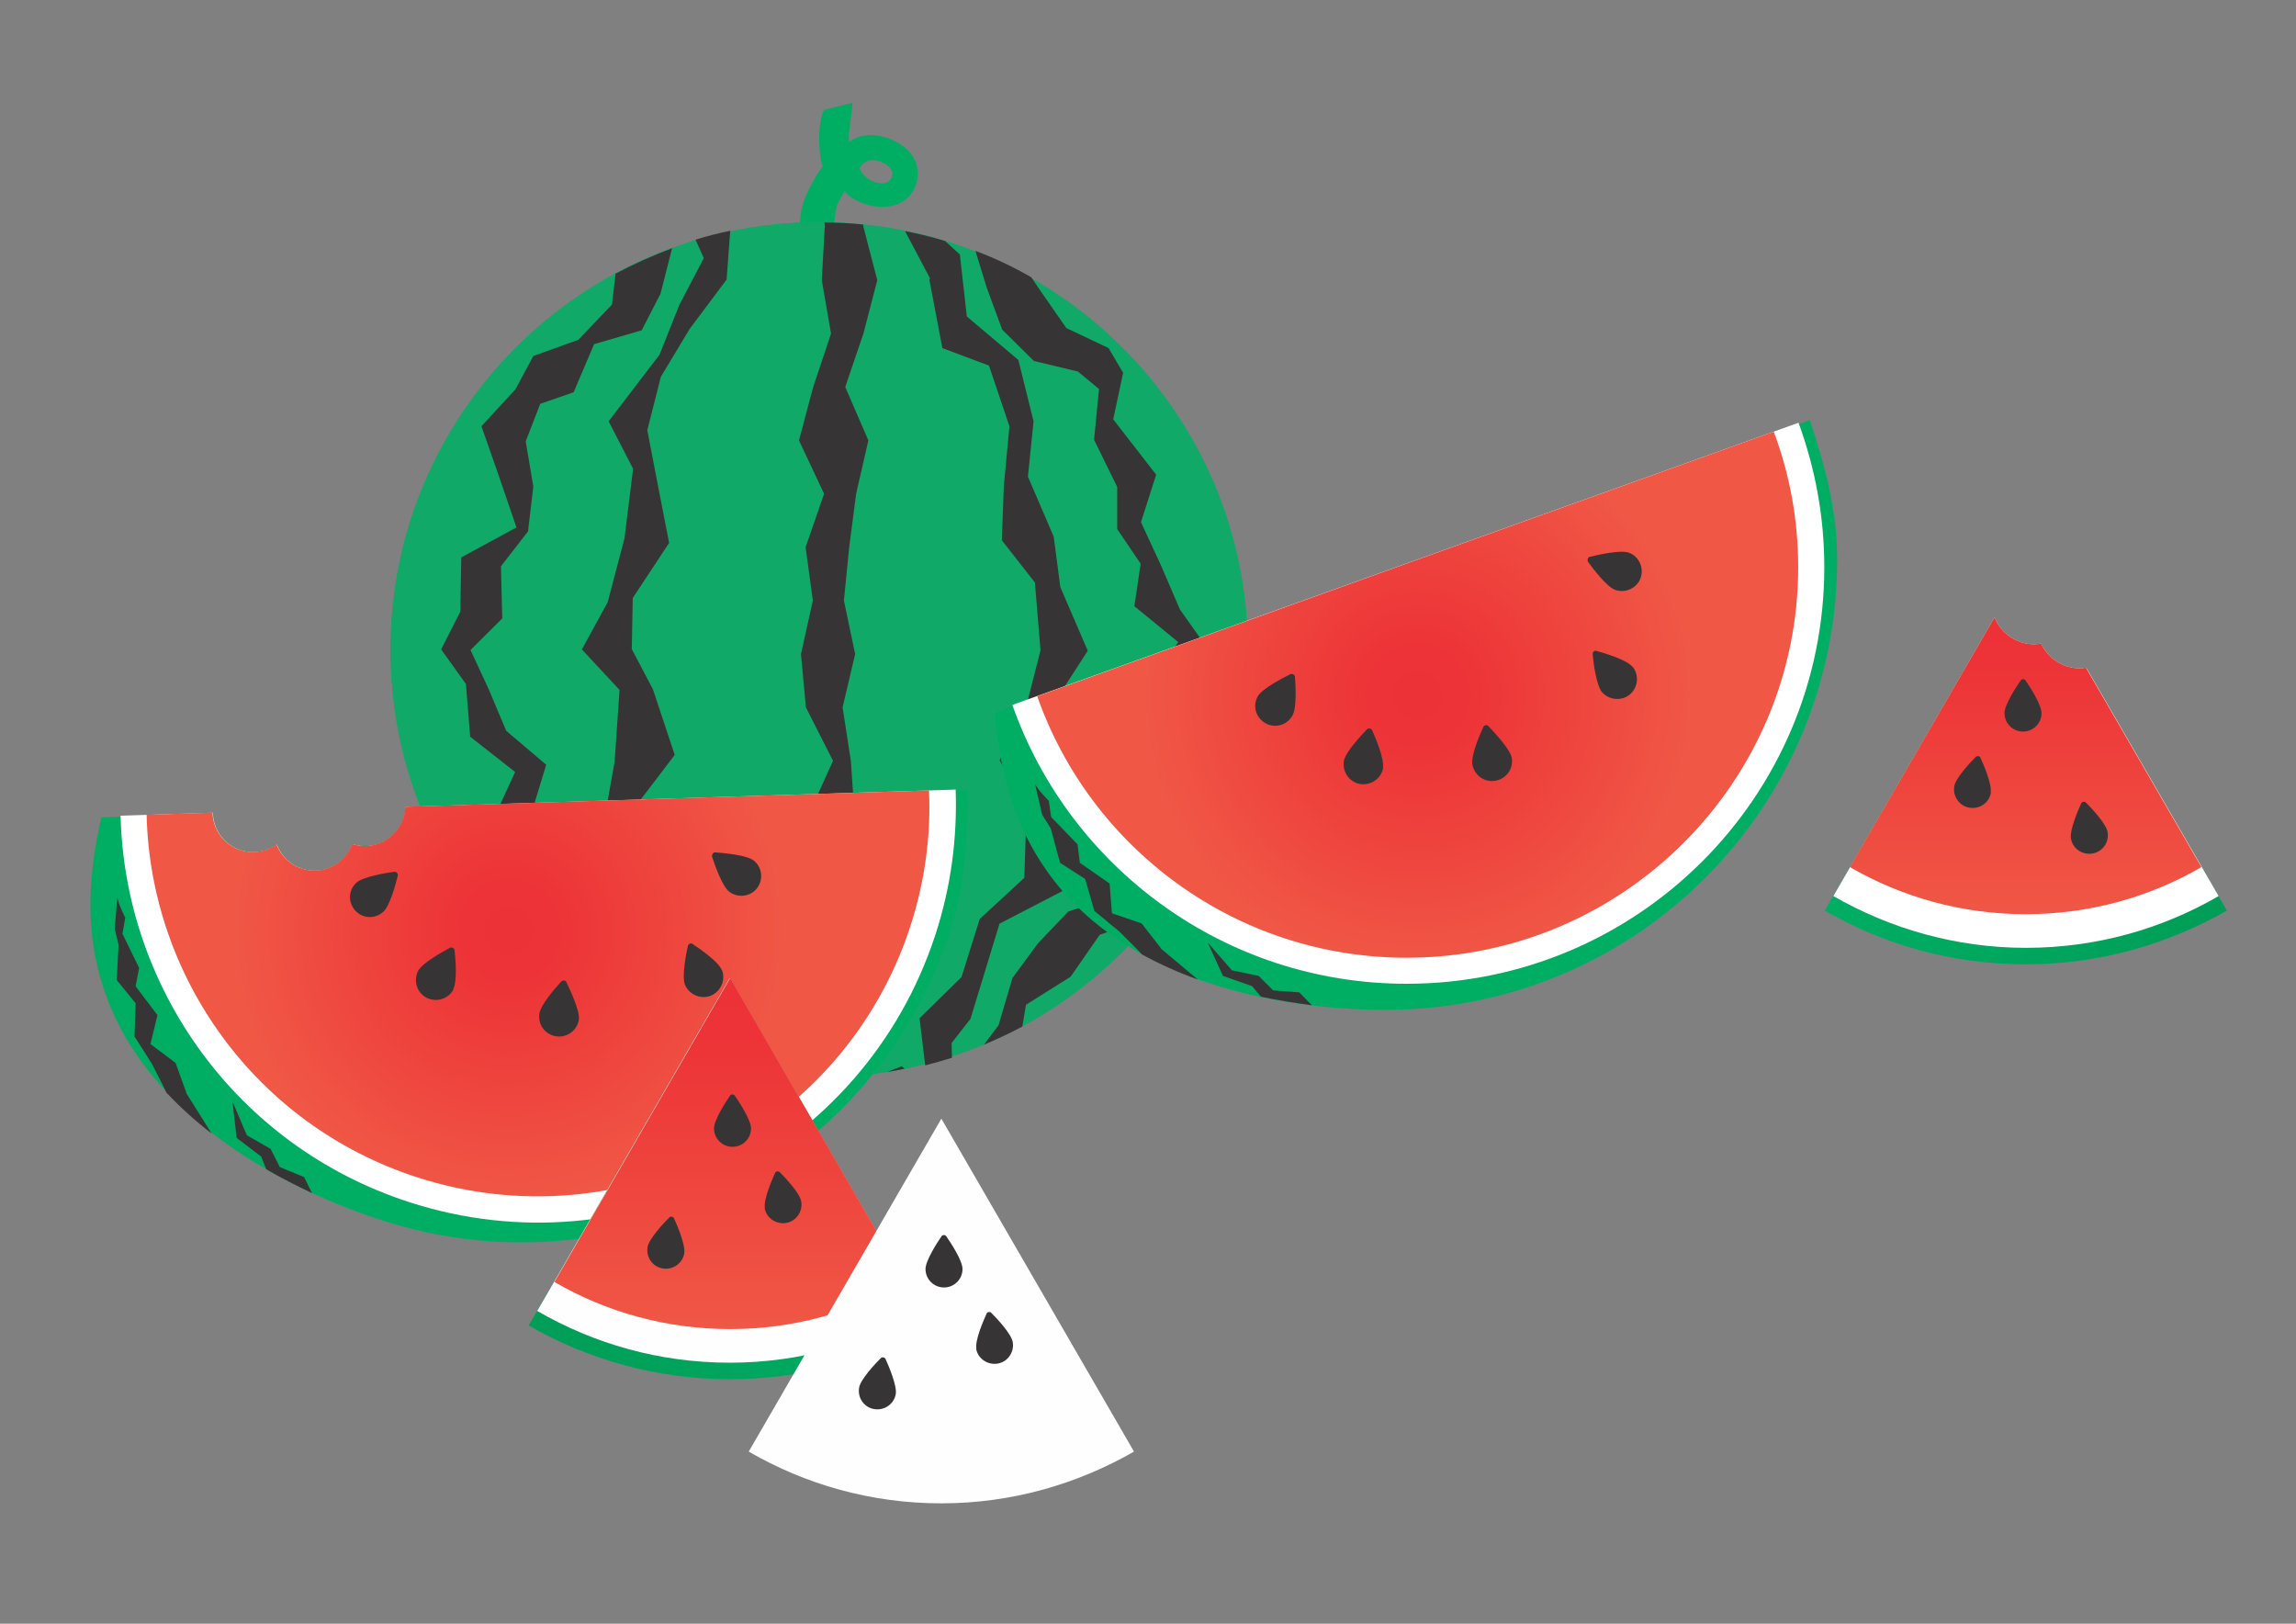 <?xml version="1.0" encoding="UTF-8"?>
<svg version="1.1" viewBox="0 0 841.89 595.28" xmlns="http://www.w3.org/2000/svg" xmlns:xlink="http://www.w3.org/1999/xlink">
<rect x="0" y="0" width="841.89" height="595.28" fill="#808080" stroke="none"/>
<defs>
<linearGradient id="h" x1="3228" x2="2010.9" y1="7167.5" y2="7167.5" gradientTransform="scale(.072)" gradientUnits="userSpaceOnUse">
<stop stop-color="#00AE63" offset="0"/>
<stop stop-color="#009D57" offset="1"/>
</linearGradient>
<linearGradient id="f" x1="2619.5" x2="2619.5" y1="6558.9" y2="7623.9" gradientTransform="scale(.072)" gradientUnits="userSpaceOnUse">
<stop stop-color="#ED3237" offset="0"/>
<stop stop-color="#ED3337" offset=".169"/>
<stop stop-color="#F05745" offset="1"/>
</linearGradient>
<linearGradient id="e" x1="511.6" x2="1728.7" y1="7227.5" y2="7227.5" gradientTransform="scale(.072)" gradientUnits="userSpaceOnUse">
<stop stop-color="#00AE63" offset="0"/>
<stop stop-color="#009D57" offset="1"/>
</linearGradient>
<linearGradient id="d" x1="1120.1" x2="1120.1" y1="6700.8" y2="7602" gradientTransform="scale(.072)" gradientUnits="userSpaceOnUse">
<stop stop-color="#ED3237" offset="0"/>
<stop stop-color="#ED3337" offset=".169"/>
<stop stop-color="#F05745" offset="1"/>
</linearGradient>
<radialGradient id="c" cx="4743.3" cy="6041.8" r="829.25" gradientTransform="scale(.072)" gradientUnits="userSpaceOnUse">
<stop stop-color="#ED3237" offset="0"/>
<stop stop-color="#ED3337" offset=".18"/>
<stop stop-color="#F05745" offset="1"/>
</radialGradient>
<radialGradient id="g" cx="2459.2" cy="4416.8" r="829.25" gradientTransform="scale(.072)" gradientUnits="userSpaceOnUse">
<stop stop-color="#ED3237" offset="0"/>
<stop stop-color="#ED3337" offset=".18"/>
<stop stop-color="#F05745" offset="1"/>
</radialGradient>
<linearGradient id="b" x1="3228" x2="2010.9" y1="7167.5" y2="7167.5" gradientTransform="scale(.072)" gradientUnits="userSpaceOnUse" xlink:href="#h"/>
<linearGradient id="a" x1="2619.5" x2="2619.5" y1="6558.9" y2="7623.9" gradientTransform="scale(.072)" gradientUnits="userSpaceOnUse" xlink:href="#f"/>
</defs>
<g transform="translate(-976.88 -163.47)">
<g transform="translate(-377.34 -18.94)">
<g transform="matrix(4.87 0 0 5.383 -5899.4 -4118.5)">
<g transform="matrix(.408 0 0 .408 649.2 452.58)">
<g transform="matrix(.503 0 0 .455 1201.1 804.63)">
<g transform="translate(-250.77 -97.779)">
<g transform="scale(1.028 .972)" stroke-width="1px">
<g transform="matrix(.972 0 0 1.028 1398.3 -212.09)">
<g transform="matrix(1.685 0 0 1.681 579.13 395.76)">
<g transform="translate(325.69 -344.13)">
<path d="m93.887 493.55c-0.432 0.072-0.936 0.144-1.368 0.144-3.744 0-6.984-2.232-8.424-5.4-0.504 0.072-1.008 0.144-1.512 0.144-3.96 0-7.344-2.448-8.64-5.904l-37.007 64.078c12.888 7.488 27.863 11.736 43.775 11.736 15.984 0 30.888-4.32 43.848-11.736l-30.6-52.99z" fill="url(#e)"/>
<path d="m93.887 493.55c-0.432 0.072-0.936 0.144-1.368 0.144-3.744 0-6.984-2.232-8.424-5.4-0.504 0.072-1.008 0.144-1.512 0.144-3.96 0-7.344-2.448-8.64-5.904l-35.135 60.911c12.384 7.127 26.711 11.303 41.975 11.303s29.592-4.104 41.976-11.303l-28.8-49.823z" fill="#fff"/>
<path d="m93.887 493.55c-0.432 0.072-0.936 0.144-1.368 0.144-3.744 0-6.984-2.232-8.424-5.4-0.504 0.072-1.008 0.144-1.512 0.144-3.96 0-7.344-2.448-8.64-5.904l-31.535 54.575c11.304 6.552 24.335 10.295 38.303 10.295s27.072-3.743 38.304-10.295l-25.128-43.487z" fill="url(#d)"/>
<path d="m84.167 503.48c0 2.232-1.8 4.031-4.032 4.031s-4.032-1.799-4.032-4.031c0-1.8 2.52-5.688 3.528-7.128 0.216-0.36 0.792-0.36 1.008-0.072 1.008 1.44 3.528 5.4 3.528 7.2z" fill="#373435"/>
<path d="m73.151 520.83c-0.36 2.232-2.448 3.672-4.68 3.312s-3.672-2.52-3.312-4.68c0.288-1.8 3.456-5.184 4.68-6.408 0.288-0.288 0.864-0.216 1.008 0.144 0.72 1.584 2.592 5.904 2.232 7.704z" fill="#373435"/>
<path d="m98.567 529.47c0.36 2.232-1.08 4.32-3.312 4.68s-4.32-1.08-4.68-3.312c-0.288-1.8 1.512-6.048 2.232-7.632 0.144-0.36 0.72-0.504 1.008-0.216 1.224 1.224 4.464 4.68 4.752 6.48z" fill="#373435"/>
</g>
<path transform="translate(-1.2083e-6 -5.2359e-7)" d="m141.12 60.622c-2.808-5.543-1.872-11.375-0.36-14.615 0.648-1.368 1.872-3.888 3.528-6.12-0.72-1.296-1.44-8.856 0.288-12.312l6.12-1.512c0.216 1.296-1.08 7.128-0.648 8.568 3.888-3.024 8.928-0.72 9.648-0.36 5.328 2.52 6.192 7.056 4.608 10.368-2.304 4.896-8.136 4.824-12.096 3.024-1.872-0.864-2.52-1.584-3.168-2.304-0.72 1.152-1.008 1.728-1.584 2.88 0 0-1.512 4.392 0 8.639l-6.264 3.744zm13.896-17.495c1.656 0.792 3.528 0.792 4.248-0.72 0.72-1.656-0.864-2.808-1.944-3.312-3.24-1.512-4.608 0.576-5.04 1.224 0.36 0.792 0.792 1.872 2.736 2.808z" fill="#00ae63"/>
<path transform="translate(-1.2083e-6 -5.2359e-7)" d="m236.88 145.51c0 51.551-41.832 93.382-93.383 93.382-51.624 0-93.383-41.831-93.383-93.382 0-51.622 41.831-93.381 93.383-93.381 51.551 0 93.383 41.831 93.383 93.381z" fill="#00ae63"/>
<path transform="translate(-1.2083e-6 -5.2359e-7)" d="m236.88 145.51c0 51.551-41.832 93.382-93.383 93.382-51.624 0-93.383-41.831-93.383-93.382 0-51.622 41.831-93.381 93.383-93.381 51.551 0 93.383 41.831 93.383 93.381z" fill="#11a968"/>
<g transform="translate(-1.2083e-6 -5.2359e-7)" fill="#373435" stroke-width="1px">
<path d="m213.84 194.54-0.648-10.728 1.08-10.368 1.872-10.511 7.2-8.064 3.96-10.8-5.184-7.344-4.176-9.719-4.32-9.36 3.312-10.368-9.36-12.096 2.16-10.151-3.168-5.4-9.216-4.392-5.688-8.208-1.944-2.88c-3.888-2.232-7.92-4.176-12.168-5.76l2.448 7.992 3.384 9.216 6.912 6.84 9.576 2.304 4.608 3.816-1.08 11.087 5.04 10.296v9.216l5.112 7.56-1.368 9.287 9.576 7.848-7.344 9.576-6.912 7.416 2.016 11.159-2.376 9.072 2.592 9.792-3.816 9.216-8.136 2.592-6.624 6.983-5.544 7.56-3.024 10.296-3.168 4.248c2.88-1.224 5.688-2.52 8.352-3.96l0.792-4.752 9.72-6.12 6.336-9.144 9-3.311 0.432-10.008z"/>
<path d="m113.54 231.83-8.568-6.192-3.024-8.856-6.984-5.688-10.656-2.952 4.032-7.487-10.008-9 2.448-10.368 3.24-10.656-8.712-7.415-3.816-9.072-3.96-8.568 6.912-6.912-0.288-11.375 5.904-7.632 1.152-9.792-1.656-9.864 3.168-8.207 7.272-2.52 4.464-10.512 10.368-3.024 4.104-7.992 2.448-9.648 0.144-0.288c-4.32 1.584-8.424 3.456-12.384 5.544l-0.792 6.768-7.344 7.704-9.792 3.528-3.888 7.272-7.416 8.063 3.672 10.512 3.96 11.592-12.024 6.552-0.216 11.879-4.176 8.208 5.4 7.56 0.936 11.52 9.792 7.703-5.256 11.448-3.096 10.584 10.296 7.272 1.656 8.423 9.72 3.6 5.832 8.928 3.744 5.832c5.184 2.664 10.584 4.896 16.272 6.624l-3.024-3.168z"/>
<path d="m131.33 235.58-6.264-0.432-3.456 1.152c4.896 1.152 9.864 1.944 15.048 2.304l-5.256-3.096z"/>
<path d="m161.42 236.51-3.096 1.224c1.296-0.216 2.592-0.432 3.816-0.72l-0.72-0.576z"/>
<path d="m167.47 64.438 2.88 15.192 10.151 3.816 4.464 13.247-1.224 13.032-0.432 11.88 7.2 9.216 1.224 14.831-3.456 13.608-5.472 10.367 5.904 10.44-0.504 15.264-9.72 9-3.959 12.671-9.144 9 1.224 10.296c1.944-0.504 3.888-1.08 5.832-1.656l-0.072-3.24 4.103-5.256 6.336-20.807 14.832-7.704-1.656-15.984-2.592-10.872 0.504-12.383 8.136-12.672-5.976-13.896-1.44-11.015-5.616-13.104 1.224-12.096-3.312-13.391-11.232-9.504-1.511-13.536-3.24-2.951c-2.808-0.864-5.76-1.584-8.712-2.16l5.544 10.511z"/>
<path d="m132.55 236.3-4.104-0.72 0.648-8.784-9.504-13.32-4.536-14.183-7.344-6.336-5.256-11.88 9.576-12.599-4.752-14.328-4.608-8.784 0.216-11.16 7.92-12.023-2.736-14.112-2.016-10.512 2.952-11.663 6.264-10.44 8.064-10.8 0.792-10.655c-2.52 0.504-5.04 1.152-7.56 1.944l1.8 4.031-5.328 10.224-4.32 10.872-11.088 14.543 5.328 10.368-1.872 15.192-3.672 13.967-5.616 10.296 8.208 8.856-1.08 15.695-2.592 14.688 3.6 10.08 3.96 10.584 13.464 9.863 4.32 15.84 3.744 6.12c3.744 0.72 7.56 1.224 11.448 1.512l-4.536-2.376z"/>
</g>
<path transform="translate(-1.2083e-6 -5.2359e-7)" d="m144.72 53.135-0.648 11.663 2.016 11.664-3.888 11.664-3.096 11.663 5.472 11.664-4.032 11.664 1.584 11.663-2.592 11.664 1.08 11.664 5.904 11.663-5.256 11.664 1.872 11.664-1.296 11.664-2.808 11.663 5.976 11.664-1.224 10.8c1.8 0 3.6-0.072 5.4-0.144l2.952-10.656-4.176-12.96 2.016-10.367-1.152-11.664 2.376-11.664-0.792-11.664-1.8-11.663 2.736-11.664-2.448-11.664 1.152-11.663 1.512-11.664 2.664-11.664-5.04-11.663 3.96-11.664 3.024-11.664-3.024-11.663-0.072-0.504c-2.736-0.288-5.544-0.432-8.424-0.432l0.144 1.008z" fill="#373435"/>
<g transform="matrix(.951 .309 -.309 .951 5.744 -150.25)">
<path d="m262.65 257.97-115.27 41.471c0.144 0.72 0.288 1.44 0.288 2.16 0 4.896-3.96 8.856-8.856 8.856-0.144 4.752-4.032 8.496-8.784 8.496-2.808 0-5.256-1.296-6.84-3.312-1.584 2.16-4.176 3.6-7.128 3.6-3.744 0-6.912-2.304-8.208-5.616l-22.896 8.279c1.368 14.328 4.752 27 14.688 38.735 15.84 18.576 44.28 26.064 70.632 26.064 54.287 0 98.279-43.991 98.279-98.278 0-10.727-2.736-20.735-5.976-30.455z" fill="#00ae63"/>
<path d="m260.06 258.62-112.75 40.607c0.216 0.792 0.36 1.584 0.36 2.448 0 4.896-3.96 8.856-8.856 8.856-0.144 4.752-4.032 8.495-8.784 8.495-2.808 0-5.256-1.295-6.84-3.311-1.584 2.16-4.176 3.599-7.128 3.599-3.816 0-7.128-2.447-8.28-5.903l-18.936 6.839c12.456 35.424 46.224 60.839 85.896 60.839 50.255 0 91.007-40.751 91.007-91.006 0-11.087-2.016-21.671-5.616-31.535z" fill="#fff"/>
<path d="m254.66 260.56-107.42 38.663c0.216 0.792 0.36 1.584 0.36 2.448 0 4.896-3.96 8.856-8.856 8.856-0.144 4.752-4.032 8.495-8.784 8.495-2.808 0-5.256-1.295-6.84-3.311-1.584 2.16-4.176 3.599-7.128 3.599-3.816 0-7.128-2.447-8.28-5.903l-13.536 4.896c11.664 33.263 43.344 57.094 80.496 57.094 47.015 0 85.319-38.303 85.319-85.318 0-10.367-1.872-20.375-5.328-29.591z" fill="url(#g)"/>
<path d="m149.76 322.55c-1.224 2.088-3.816 2.808-5.904 1.584s-2.808-3.816-1.584-5.903c1.008-1.656 5.4-3.96 7.056-4.752 0.36-0.216 0.936 0.072 1.008 0.504 0.144 1.872 0.432 6.911-0.576 8.567z" fill="#373435"/>
<path d="m169.56 333.93c-0.432 2.376-2.664 3.888-5.04 3.528-2.376-0.432-3.888-2.664-3.528-5.04 0.36-1.944 3.744-5.544 5.04-6.912 0.288-0.288 0.936-0.216 1.08 0.144 0.792 1.728 2.736 6.336 2.376 8.28z" fill="#373435"/>
<path d="m197.57 331.7c0.432 2.376-1.152 4.608-3.528 5.04s-4.608-1.152-5.04-3.528c-0.36-1.944 1.584-6.48 2.376-8.208 0.144-0.36 0.792-0.576 1.08-0.216 1.296 1.368 4.752 5.04 5.112 6.912z" fill="#373435"/>
<path d="m223.85 311.75c1.512 1.8 1.296 4.536-0.504 6.12-1.8 1.511-4.536 1.295-6.12-0.504-1.224-1.512-1.872-6.408-2.016-8.28-0.072-0.432 0.432-0.864 0.792-0.72 1.8 0.504 6.624 1.944 7.848 3.456z" fill="#373435"/>
<path d="m223.05 286.91c2.232 0.792 3.384 3.312 2.592 5.544s-3.312 3.384-5.544 2.592c-1.8-0.648-4.824-4.608-5.904-6.12-0.216-0.36-0.072-0.936 0.288-1.08 1.8-0.432 6.696-1.584 8.568-0.936z" fill="#373435"/>
<path d="m121.18 373.38-4.248-5.472-6.48-2.232-0.504-6.48-6.48-4.535-0.504-4.032-5.76-5.976-0.504-3.528s-2.52-2.52-3.024-3.744l1.584 6.768 1.872 3.024 2.016 7.488 5.472 3.527 2.016 6.984 5.472 4.536 3.528 3.528 1.368 1.44c3.816 2.088 7.92 3.96 12.168 5.472l-7.992-6.696z" fill="#373435"/>
<path d="m151.27 382.96-5.688-0.432-3.168-3.168-5.832-1.224-5.256-6.048 3.312 7.272 6.336 2.232 1.944 2.304c3.672 0.792 7.344 1.368 11.088 1.872l-2.736-2.808z" fill="#373435"/>
</g>
<g transform="translate(-64.524 -255.02)">
<path d="m188.57 559.86c-15.983 0-30.959-4.32-43.847-11.736l43.847-75.886 43.776 75.886c-12.888 7.488-27.864 11.736-43.776 11.736z" fill="url(#b)"/>
<path d="m230.54 544.95c-12.384 7.128-26.712 11.304-41.976 11.304-15.263 0-29.591-4.104-41.975-11.304l41.975-72.718 41.976 72.718z" fill="#fefefe"/>
<path d="m226.94 538.62c-11.304 6.551-24.408 10.295-38.304 10.295-13.967 0-27.071-3.744-38.303-10.295l38.303-66.383 38.304 66.383z" fill="url(#a)"/>
<path d="m185.11 505.07c0 2.231 1.8 4.031 4.032 4.031s4.032-1.8 4.032-4.031c0-1.8-2.52-5.688-3.528-7.128-0.216-0.36-0.792-0.36-1.008-0.072-1.008 1.44-3.528 5.4-3.528 7.2z" fill="#373435"/>
<path d="m196.13 522.42c0.36 2.232 2.52 3.672 4.68 3.312 2.232-0.36 3.672-2.52 3.312-4.68-0.288-1.8-3.456-5.184-4.68-6.408-0.288-0.288-0.864-0.216-1.008 0.144-0.72 1.584-2.592 5.904-2.232 7.704z" fill="#373435"/>
<path d="m170.64 530.99c-0.36 2.232 1.08 4.32 3.312 4.68 2.16 0.36 4.319-1.08 4.679-3.312 0.288-1.8-1.512-6.048-2.232-7.632-0.143-0.36-0.72-0.504-1.007-0.216-1.224 1.224-4.464 4.68-4.752 6.48z" fill="#373435"/>
</g>
<g transform="translate(-67.597 -279.61)">
<path d="m249.33 438.97c1.368 14.328 4.752 27 14.688 38.735 15.84 18.576 44.279 26.064 70.631 26.064 54.288 0 98.279-43.991 98.279-98.35 0-10.728-2.736-20.735-5.976-30.455l-177.77 64.006z" fill="#00ae63"/>
<path d="m253.22 437.24c12.456 35.423 46.223 60.839 85.895 60.839 50.256 0 91.007-40.751 91.007-91.006 0-11.088-2.016-21.671-5.616-31.535l-171.29 61.63z" fill="#fff"/>
<path d="m258.62 435.3c11.664 33.264 43.343 57.095 80.495 57.095 47.016 0 85.319-38.303 85.319-85.318 0-10.368-1.872-20.375-5.328-29.591l-160.56 57.814z" fill="url(#c)"/>
<path d="m314.2 439.55c-1.224 2.088-3.816 2.808-5.904 1.584s-2.808-3.816-1.584-5.904c1.008-1.656 5.4-3.959 7.056-4.751 0.36-0.216 0.936 0.072 1.008 0.504 0.144 1.871 0.432 6.911-0.576 8.567z" fill="#373435"/>
<path d="m334 450.92c-0.432 2.376-2.664 3.888-5.04 3.528-2.376-0.432-3.888-2.664-3.528-5.04 0.36-1.944 3.744-5.544 5.04-6.912 0.288-0.288 0.936-0.216 1.08 0.144 0.792 1.728 2.736 6.336 2.376 8.28z" fill="#373435"/>
<path d="m362.01 448.69c0.432 2.376-1.152 4.608-3.528 5.04s-4.608-1.152-5.04-3.528c-0.36-1.944 1.584-6.48 2.376-8.208 0.144-0.36 0.792-0.576 1.08-0.216 1.296 1.368 4.752 5.04 5.112 6.912z" fill="#373435"/>
<path d="m388.29 428.75c1.512 1.8 1.296 4.535-0.504 6.119-1.8 1.512-4.536 1.296-6.12-0.504-1.224-1.512-1.872-6.407-2.016-8.279-0.072-0.432 0.432-0.864 0.792-0.72 1.8 0.504 6.624 1.944 7.848 3.456z" fill="#373435"/>
<path d="m387.5 403.91c2.232 0.792 3.384 3.312 2.592 5.544s-3.312 3.384-5.544 2.592c-1.8-0.648-4.824-4.608-5.904-6.12-0.216-0.36-0.072-0.936 0.288-1.08 1.8-0.432 6.696-1.584 8.568-0.936z" fill="#373435"/>
<path d="m285.62 490.38-4.248-5.472-6.48-2.232-0.504-6.48-6.48-4.536-0.504-4.031-5.76-5.976-0.504-3.528s-2.52-2.52-3.024-3.744l1.584 6.768 1.872 3.024 2.016 7.487 5.472 3.528 2.016 6.984 5.472 4.536 3.528 3.528 1.368 1.44c3.816 2.088 7.92 3.96 12.167 5.472l-7.991-6.696z" fill="#373435"/>
<path d="m315.72 499.96-5.688-0.432-3.168-3.168-5.832-1.224-5.256-6.048 3.312 7.272 6.336 2.232 1.944 2.304c3.672 0.792 7.344 1.368 11.088 1.872l-2.736-2.808z" fill="#373435"/>
</g>
<g transform="translate(-18.436 -224.3)">
<path d="m188.57 559.86c-15.983 0-30.959-4.32-43.847-11.736l43.847-75.886 43.776 75.886c-12.888 7.488-27.864 11.736-43.776 11.736z" fill="url(#b)"/>
<path d="m230.54 544.95c-12.384 7.128-26.712 11.304-41.976 11.304-15.263 0-29.591-4.104-41.975-11.304l41.975-72.718 41.976 72.718z" fill="#fefefe"/>
<path d="m226.94 538.62c-11.304 6.551-24.408 10.295-38.304 10.295-13.967 0-27.071-3.744-38.303-10.295l38.303-66.383 38.304 66.383z" fill="url(#a)"/>
<path d="m185.11 505.07c0 2.231 1.8 4.031 4.032 4.031s4.032-1.8 4.032-4.031c0-1.8-2.52-5.688-3.528-7.128-0.216-0.36-0.792-0.36-1.008-0.072-1.008 1.44-3.528 5.4-3.528 7.2z" fill="#373435"/>
<path d="m196.13 522.42c0.36 2.232 2.52 3.672 4.68 3.312 2.232-0.36 3.672-2.52 3.312-4.68-0.288-1.8-3.456-5.184-4.68-6.408-0.288-0.288-0.864-0.216-1.008 0.144-0.72 1.584-2.592 5.904-2.232 7.704z" fill="#373435"/>
<path d="m170.64 530.99c-0.36 2.232 1.08 4.32 3.312 4.68 2.16 0.36 4.319-1.08 4.679-3.312 0.288-1.8-1.512-6.048-2.232-7.632-0.143-0.36-0.72-0.504-1.007-0.216-1.224 1.224-4.464 4.68-4.752 6.48z" fill="#373435"/>
</g>
</g>
</g>
</g>
</g>
</g>
</g>
</g>
</g>
</g>
</svg>
